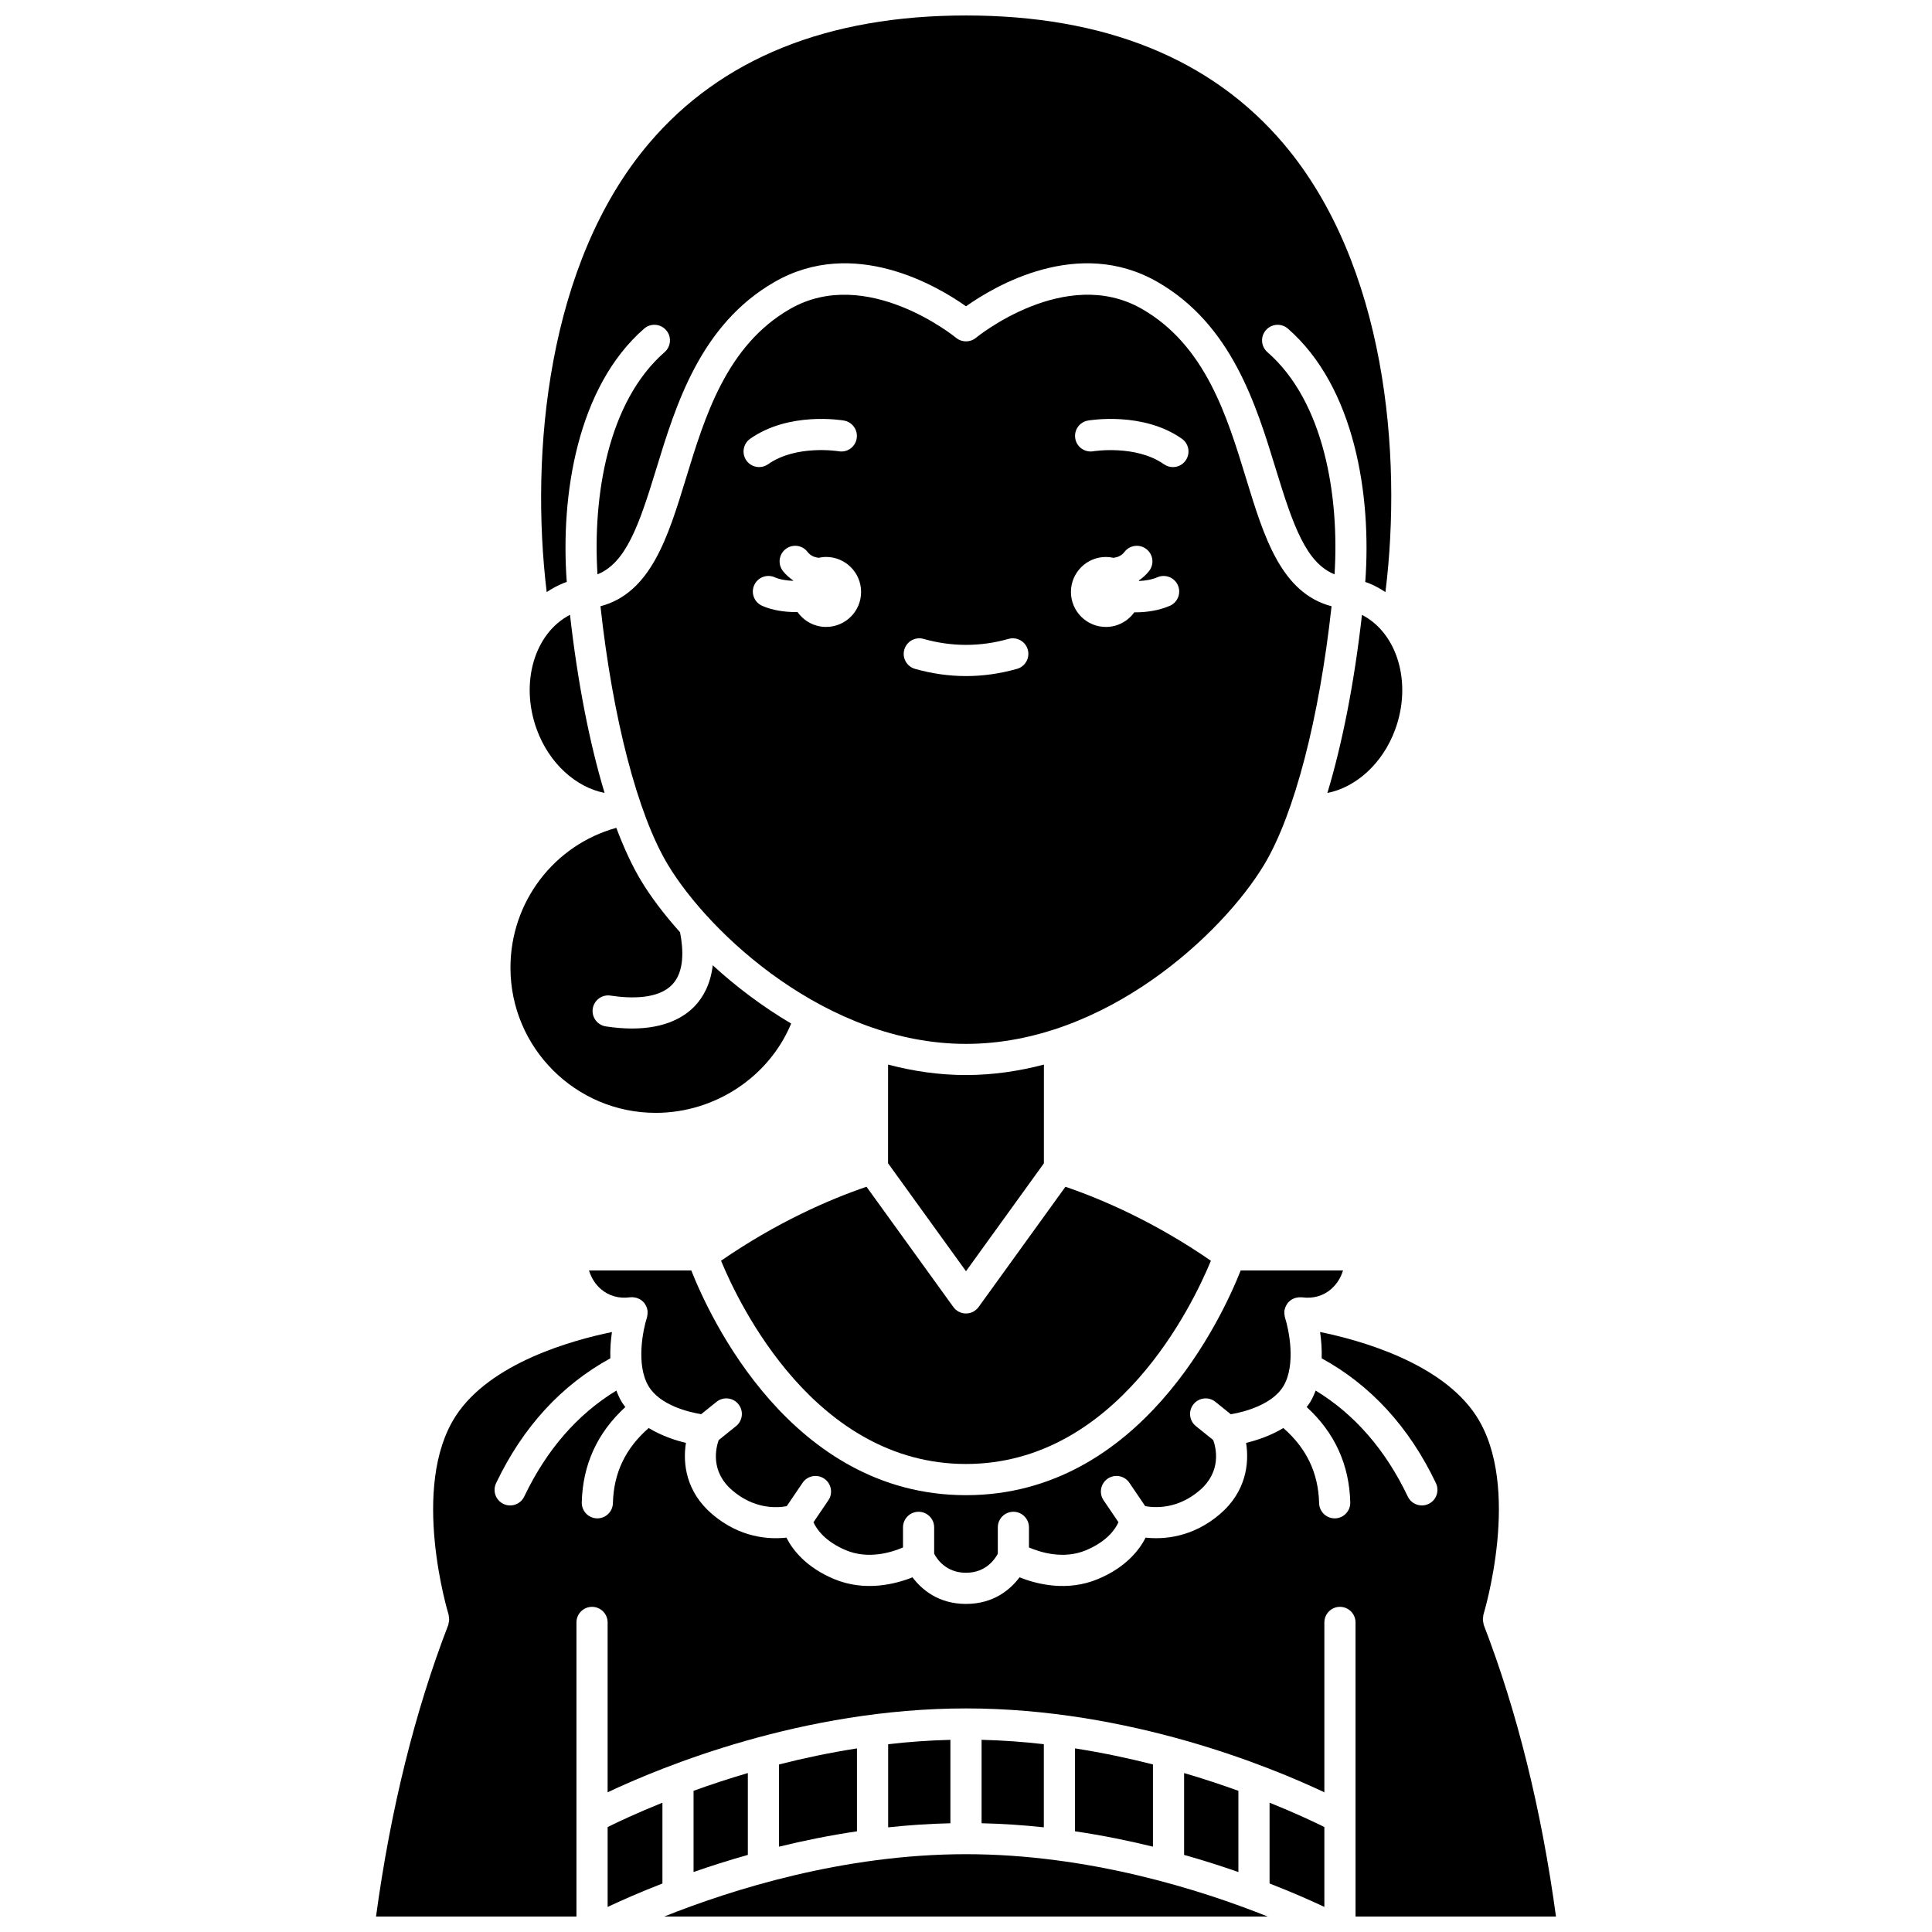 <?xml version="1.0" encoding="UTF-8"?>
<!-- Uploaded to: ICON Repo, www.iconrepo.com, Generator: ICON Repo Mixer Tools -->
<svg width="800px" height="800px" version="1.1" viewBox="144 144 512 512" xmlns="http://www.w3.org/2000/svg">
 <defs>
  <clipPath id="c">
   <path d="m287 148.09h226v152.91h-226z"/>
  </clipPath>
  <clipPath id="b">
   <path d="m320 635h160v16.902h-160z"/>
  </clipPath>
  <clipPath id="a">
   <path d="m243 496h314v155.9h-314z"/>
  </clipPath>
 </defs>
 <path d="m513.72 337.38c4.57-12.434 0.586-25.613-8.785-30.434-2.023 17.91-5.184 34.027-9.164 47.195 7.59-1.488 14.66-7.816 17.949-16.762z"/>
 <path d="m305.03 649.36c3.519-1.664 8.441-3.852 14.52-6.215v-21.41c-6.836 2.75-11.863 5.133-14.52 6.453z"/>
 <path d="m317.76 438.92c15.762 0 30.078-9.59 35.906-23.672-7.754-4.578-14.742-9.91-20.777-15.438-0.609 5.148-2.644 8.539-4.652 10.691-2.754 2.945-7.785 6.066-16.73 6.066-2.098 0-4.41-0.172-6.957-0.559-2.254-0.344-3.809-2.445-3.465-4.699s2.457-3.812 4.699-3.465c5.445 0.824 12.719 0.973 16.422-2.981 3.195-3.418 2.914-9.227 2.012-13.805-4.309-4.816-7.84-9.523-10.352-13.711-2.32-3.871-4.508-8.574-6.539-13.961-16.449 4.547-28.051 19.605-28.051 37.051-0.004 21.219 17.262 38.48 38.484 38.48z"/>
 <g clip-path="url(#c)">
  <path d="m293.39 298.5c0.258-0.102 0.539-0.184 0.809-0.273-1.707-22.988 2.789-51.688 20.5-67.133 1.719-1.504 4.324-1.32 5.828 0.395 1.504 1.719 1.32 4.328-0.395 5.828-15.082 13.16-19.086 38.211-17.793 58.887 7.535-3.031 10.992-12.941 15.539-27.816 5.223-17.09 11.727-38.359 31.367-49.66 21.027-12.102 43.219 1.105 50.758 6.445 7.531-5.336 29.734-18.547 50.758-6.445 19.641 11.297 26.145 32.57 31.367 49.66 4.547 14.875 8.004 24.781 15.539 27.816 1.293-20.676-2.715-45.727-17.793-58.887-1.723-1.5-1.895-4.109-0.395-5.828 1.5-1.715 4.109-1.895 5.828-0.395 17.711 15.449 22.203 44.148 20.5 67.133 0.266 0.094 0.551 0.168 0.805 0.273 1.617 0.645 3.121 1.469 4.539 2.414 4.547-36.59 0.078-86.848-26.961-118.79-19.141-22.578-47.461-34.023-84.195-34.023-36.637 0-64.887 11.387-83.977 33.848-27.008 31.773-31.578 82.18-27.141 118.96 1.41-0.938 2.902-1.762 4.512-2.402z"/>
 </g>
 <path d="m484.85 489.96c0.059-0.105 0.125-0.199 0.191-0.297 0.09-0.141 0.16-0.293 0.27-0.422 0.145-0.172 0.316-0.305 0.488-0.449 0.074-0.066 0.133-0.137 0.211-0.195 0.363-0.273 0.77-0.473 1.199-0.609 0.117-0.039 0.23-0.059 0.352-0.086 0.422-0.098 0.852-0.141 1.289-0.102 0.043 0.004 0.082-0.016 0.125-0.008 0.012 0 0.078 0.012 0.098 0.012 2.898 0.402 5.625-0.375 7.695-2.184 1.469-1.281 2.539-2.969 3.152-4.938l-27.121-0.004c-4.832 12.219-26.523 59.559-72.801 59.559s-67.973-47.336-72.801-59.559h-27.113c0.609 1.969 1.68 3.664 3.152 4.938 2.074 1.805 4.816 2.586 7.695 2.184 0.02-0.004 0.082-0.012 0.098-0.012 0.043-0.004 0.074 0.012 0.117 0.008 0.473-0.047 0.934 0.004 1.379 0.117 0.074 0.02 0.148 0.031 0.223 0.055 0.461 0.145 0.895 0.359 1.281 0.656 0.047 0.031 0.078 0.078 0.121 0.113 0.191 0.16 0.383 0.312 0.551 0.512 0.117 0.137 0.191 0.297 0.281 0.441 0.059 0.086 0.117 0.164 0.164 0.262 0.227 0.426 0.379 0.875 0.445 1.352 0.004 0.031 0.023 0.059 0.027 0.094 0.008 0.062-0.02 0.121-0.012 0.184 0.031 0.43 0 0.863-0.102 1.289-0.016 0.074-0.02 0.148-0.047 0.223-0.012 0.031-0.008 0.07-0.02 0.102-1.023 3.121-2.949 12.477 0.422 18.129 3.047 5.117 10.688 6.902 13.961 7.449l4.062-3.273c1.777-1.434 4.379-1.152 5.805 0.621 1.434 1.777 1.152 4.379-0.621 5.805l-4.609 3.715c-0.77 2.164-2.234 8.301 3.59 13.309 5.91 5.086 11.961 4.664 14.438 4.203l4.207-6.199c1.285-1.887 3.852-2.375 5.734-1.098 1.887 1.281 2.379 3.848 1.098 5.734l-3.953 5.828c0.82 1.785 3.008 5.066 8.629 7.418 5.934 2.477 12.055 0.562 15.102-0.746v-5.328c0-2.281 1.852-4.129 4.129-4.129 2.281 0 4.129 1.852 4.129 4.129v6.988c0.754 1.445 3.16 5.047 8.434 5.047 5.258 0 7.66-3.582 8.434-5.055v-6.981c0-2.281 1.852-4.129 4.129-4.129 2.281 0 4.129 1.852 4.129 4.129v5.328c3.043 1.305 9.164 3.227 15.102 0.742 5.606-2.34 7.789-5.609 8.621-7.426l-3.949-5.82c-1.281-1.887-0.789-4.457 1.098-5.734 1.887-1.281 4.457-0.789 5.734 1.098l4.199 6.191c2.473 0.453 8.539 0.887 14.445-4.191 5.809-4.996 4.359-11.121 3.586-13.312l-4.606-3.711c-1.777-1.434-2.051-4.031-0.621-5.805 1.434-1.773 4.035-2.051 5.805-0.621l4.078 3.289c3.941-0.645 11.109-2.703 13.945-7.461 3.371-5.652 1.445-15.008 0.418-18.137-0.012-0.031-0.008-0.066-0.02-0.098-0.02-0.07-0.023-0.141-0.043-0.215-0.102-0.426-0.137-0.855-0.102-1.285 0.004-0.066-0.023-0.129-0.016-0.195 0.004-0.039 0.027-0.066 0.031-0.102 0.086-0.473 0.234-0.918 0.457-1.336z"/>
 <path d="m479.05 373.09c7.977-13.301 14.57-38.699 17.828-68.426-13.332-3.516-17.887-18.277-22.652-33.871-5.051-16.52-10.773-35.242-27.586-44.914-20.285-11.676-43.766 7.441-44 7.641-1.523 1.262-3.75 1.262-5.273 0-0.238-0.195-23.715-19.309-44-7.641-16.812 9.672-22.539 28.395-27.586 44.914-4.766 15.594-9.324 30.355-22.652 33.871 3.258 29.73 9.848 55.125 17.828 68.426 11.027 18.391 42.238 47.551 79.047 47.551 36.805 0 68.016-29.16 79.047-47.551zm-136.25-112.81c10.301-7.262 24.277-4.926 24.867-4.824 2.246 0.391 3.75 2.531 3.356 4.777-0.391 2.242-2.508 3.758-4.769 3.356-0.105-0.012-11.238-1.824-18.703 3.438-0.723 0.512-1.551 0.754-2.375 0.754-1.297 0-2.578-0.605-3.379-1.75-1.309-1.863-0.859-4.441 1.004-5.75zm20.129 49.863c-3.137 0-5.902-1.57-7.578-3.953-0.125 0-0.238 0.02-0.367 0.02-3.113 0-6.348-0.48-9.027-1.676-2.082-0.93-3.016-3.371-2.086-5.457 0.93-2.082 3.375-3.016 5.457-2.086 1.355 0.605 3.102 0.871 4.848 0.934 0.012-0.031 0.02-0.066 0.027-0.098-1.012-0.707-1.953-1.512-2.746-2.543-1.387-1.809-1.051-4.398 0.762-5.789 1.805-1.387 4.398-1.055 5.789 0.762 0.785 1.02 1.812 1.418 2.918 1.57 0.645-0.141 1.312-0.23 2-0.23 5.121 0 9.273 4.156 9.273 9.273 0.008 5.121-4.144 9.273-9.27 9.273zm50.59 11.113c-4.477 1.27-9.023 1.91-13.512 1.91-4.492 0-9.039-0.645-13.512-1.91-2.195-0.621-3.469-2.902-2.844-5.098 0.621-2.191 2.918-3.469 5.098-2.844 7.484 2.113 15.035 2.117 22.527 0 2.188-0.621 4.477 0.652 5.098 2.844 0.617 2.191-0.66 4.477-2.856 5.098zm40.473-16.699c-2.875 1.23-6.09 1.719-9.129 1.719-0.09 0-0.168-0.012-0.262-0.012-1.684 2.34-4.414 3.883-7.519 3.883-5.121 0-9.273-4.156-9.273-9.273 0-5.121 4.156-9.273 9.273-9.273 0.691 0 1.355 0.086 2 0.23 1.102-0.148 2.137-0.547 2.918-1.57 1.387-1.812 3.981-2.152 5.789-0.762 1.809 1.387 2.152 3.981 0.762 5.789-0.793 1.031-1.734 1.836-2.742 2.543 0.016 0.047 0.027 0.09 0.043 0.137 1.664-0.074 3.379-0.352 4.894-1 2.094-0.887 4.527 0.074 5.422 2.172 0.895 2.098-0.082 4.523-2.176 5.418zm4.215-38.523c-0.805 1.145-2.082 1.75-3.379 1.75-0.82 0-1.652-0.242-2.375-0.754-7.422-5.227-18.613-3.461-18.715-3.438-2.262 0.371-4.387-1.113-4.777-3.363-0.391-2.246 1.113-4.387 3.363-4.777 0.594-0.098 14.586-2.434 24.887 4.824 1.863 1.312 2.312 3.891 0.996 5.758z"/>
 <path d="m400 531.97c39.969 0 60.141-42.301 64.902-53.859-14.828-10.223-28.641-16.223-38.551-19.605l-23.008 31.863c-0.777 1.074-2.019 1.715-3.348 1.715s-2.574-0.637-3.348-1.715l-23.012-31.867c-9.906 3.383-23.715 9.387-38.551 19.602 4.766 11.547 24.934 53.867 64.914 53.867z"/>
 <path d="m379.35 426.13-0.008 26.148 20.656 28.609 20.641-28.586 0.008-26.172c-6.633 1.738-13.531 2.766-20.648 2.766-7.113 0.008-14.012-1.023-20.648-2.766z"/>
 <path d="m304.22 354.13c-3.981-13.168-7.141-29.285-9.164-47.195-9.371 4.824-13.355 18.004-8.785 30.438 3.289 8.953 10.352 15.266 17.949 16.758z"/>
 <path d="m457.8 613.88v21.691c5.168 1.457 9.98 3 14.387 4.535v-21.52c-4.356-1.574-9.172-3.176-14.387-4.707z"/>
 <path d="m428.89 607.34v21.973c7.254 1.074 14.168 2.481 20.656 4.07v-21.789c-6.469-1.648-13.398-3.117-20.656-4.254z"/>
 <path d="m480.45 643.14c6.078 2.363 11 4.551 14.52 6.215v-21.172c-2.656-1.32-7.68-3.703-14.52-6.453z"/>
 <g clip-path="url(#b)">
  <path d="m320.03 651.9h159.93c-17.773-7.102-47.461-16.52-79.969-16.52-32.508 0.004-62.188 9.418-79.965 16.52z"/>
 </g>
 <g clip-path="url(#a)">
  <path d="m556.35 651.9c-3.856-28.344-10.285-54.32-19.141-77.281-0.066-0.168-0.047-0.344-0.086-0.512-0.07-0.281-0.133-0.551-0.145-0.844-0.008-0.285 0.039-0.555 0.086-0.828 0.027-0.176 0-0.352 0.055-0.527 0.102-0.34 10.324-33.871-1.891-52.668-9.176-14.125-30.918-20.109-41.395-22.246 0.305 2.062 0.5 4.449 0.426 6.977 12.973 7.094 23.176 18.18 30.281 33.082 0.98 2.062 0.105 4.523-1.953 5.504-0.574 0.273-1.176 0.402-1.777 0.402-1.543 0-3.019-0.867-3.731-2.356-5.898-12.375-14.098-21.805-24.418-28.09-0.395 1.039-0.852 2.062-1.43 3.039-0.285 0.477-0.629 0.891-0.945 1.328 7.414 6.793 11.297 15.27 11.547 25.27 0.059 2.281-1.742 4.176-4.027 4.231h-0.102c-2.234 0-4.07-1.785-4.125-4.027-0.199-8-3.324-14.531-9.48-19.91-3.387 2.047-7.035 3.262-9.875 3.934 0.883 5.449-0.023 12.93-6.879 18.832-7.406 6.367-15.191 6.773-19.734 6.277-1.688 3.301-5.254 7.887-12.625 10.969-8.207 3.434-16.246 1.363-20.797-0.449-2.363 3.144-6.789 7.051-14.184 7.051-7.394 0-11.82-3.906-14.184-7.051-4.543 1.809-12.59 3.879-20.797 0.449-7.371-3.082-10.934-7.668-12.625-10.969-4.547 0.504-12.332 0.09-19.734-6.277-6.856-5.898-7.769-13.375-6.883-18.832-2.836-0.668-6.488-1.883-9.875-3.934-6.156 5.375-9.285 11.91-9.48 19.91-0.055 2.242-1.891 4.027-4.125 4.027h-0.102c-2.281-0.059-4.078-1.949-4.027-4.231 0.246-9.996 4.129-18.477 11.547-25.27-0.32-0.438-0.664-0.855-0.945-1.328-0.582-0.973-1.035-2-1.43-3.039-10.32 6.289-18.52 15.719-24.418 28.09-0.707 1.488-2.188 2.356-3.731 2.356-0.598 0-1.203-0.129-1.777-0.402-2.062-0.984-2.934-3.445-1.953-5.504 7.106-14.902 17.312-25.984 30.281-33.082-0.074-2.523 0.121-4.91 0.426-6.965-10.484 2.144-32.238 8.152-41.395 22.238-12.215 18.797-1.996 52.332-1.891 52.668 0.055 0.176 0.023 0.352 0.055 0.527 0.051 0.277 0.094 0.547 0.086 0.828-0.008 0.293-0.074 0.566-0.145 0.844-0.043 0.168-0.02 0.344-0.086 0.512-8.863 22.957-15.293 48.934-19.148 77.277h53.117v-77.941c0-2.281 1.852-4.129 4.129-4.129 2.281 0 4.129 1.852 4.129 4.129v45.02c14.27-6.742 51.723-22.23 94.973-22.23s80.699 15.48 94.973 22.23v-45.02c0-2.281 1.852-4.129 4.129-4.129 2.281 0 4.129 1.852 4.129 4.129l0.004 77.941z"/>
 </g>
 <path d="m404.13 605.07v22.109c5.621 0.129 11.133 0.504 16.496 1.082v-22.035c-5.371-0.613-10.887-1.02-16.496-1.156z"/>
 <path d="m350.45 611.6v21.789c6.492-1.59 13.406-3 20.656-4.07v-21.973c-7.258 1.133-14.191 2.602-20.656 4.254z"/>
 <path d="m327.8 618.58v21.52c4.406-1.535 9.223-3.078 14.387-4.535v-21.691c-5.211 1.531-10.031 3.133-14.387 4.707z"/>
 <path d="m379.37 606.23v22.035c5.363-0.578 10.879-0.953 16.496-1.082v-22.109c-5.613 0.137-11.125 0.543-16.496 1.156z"/>
</svg>